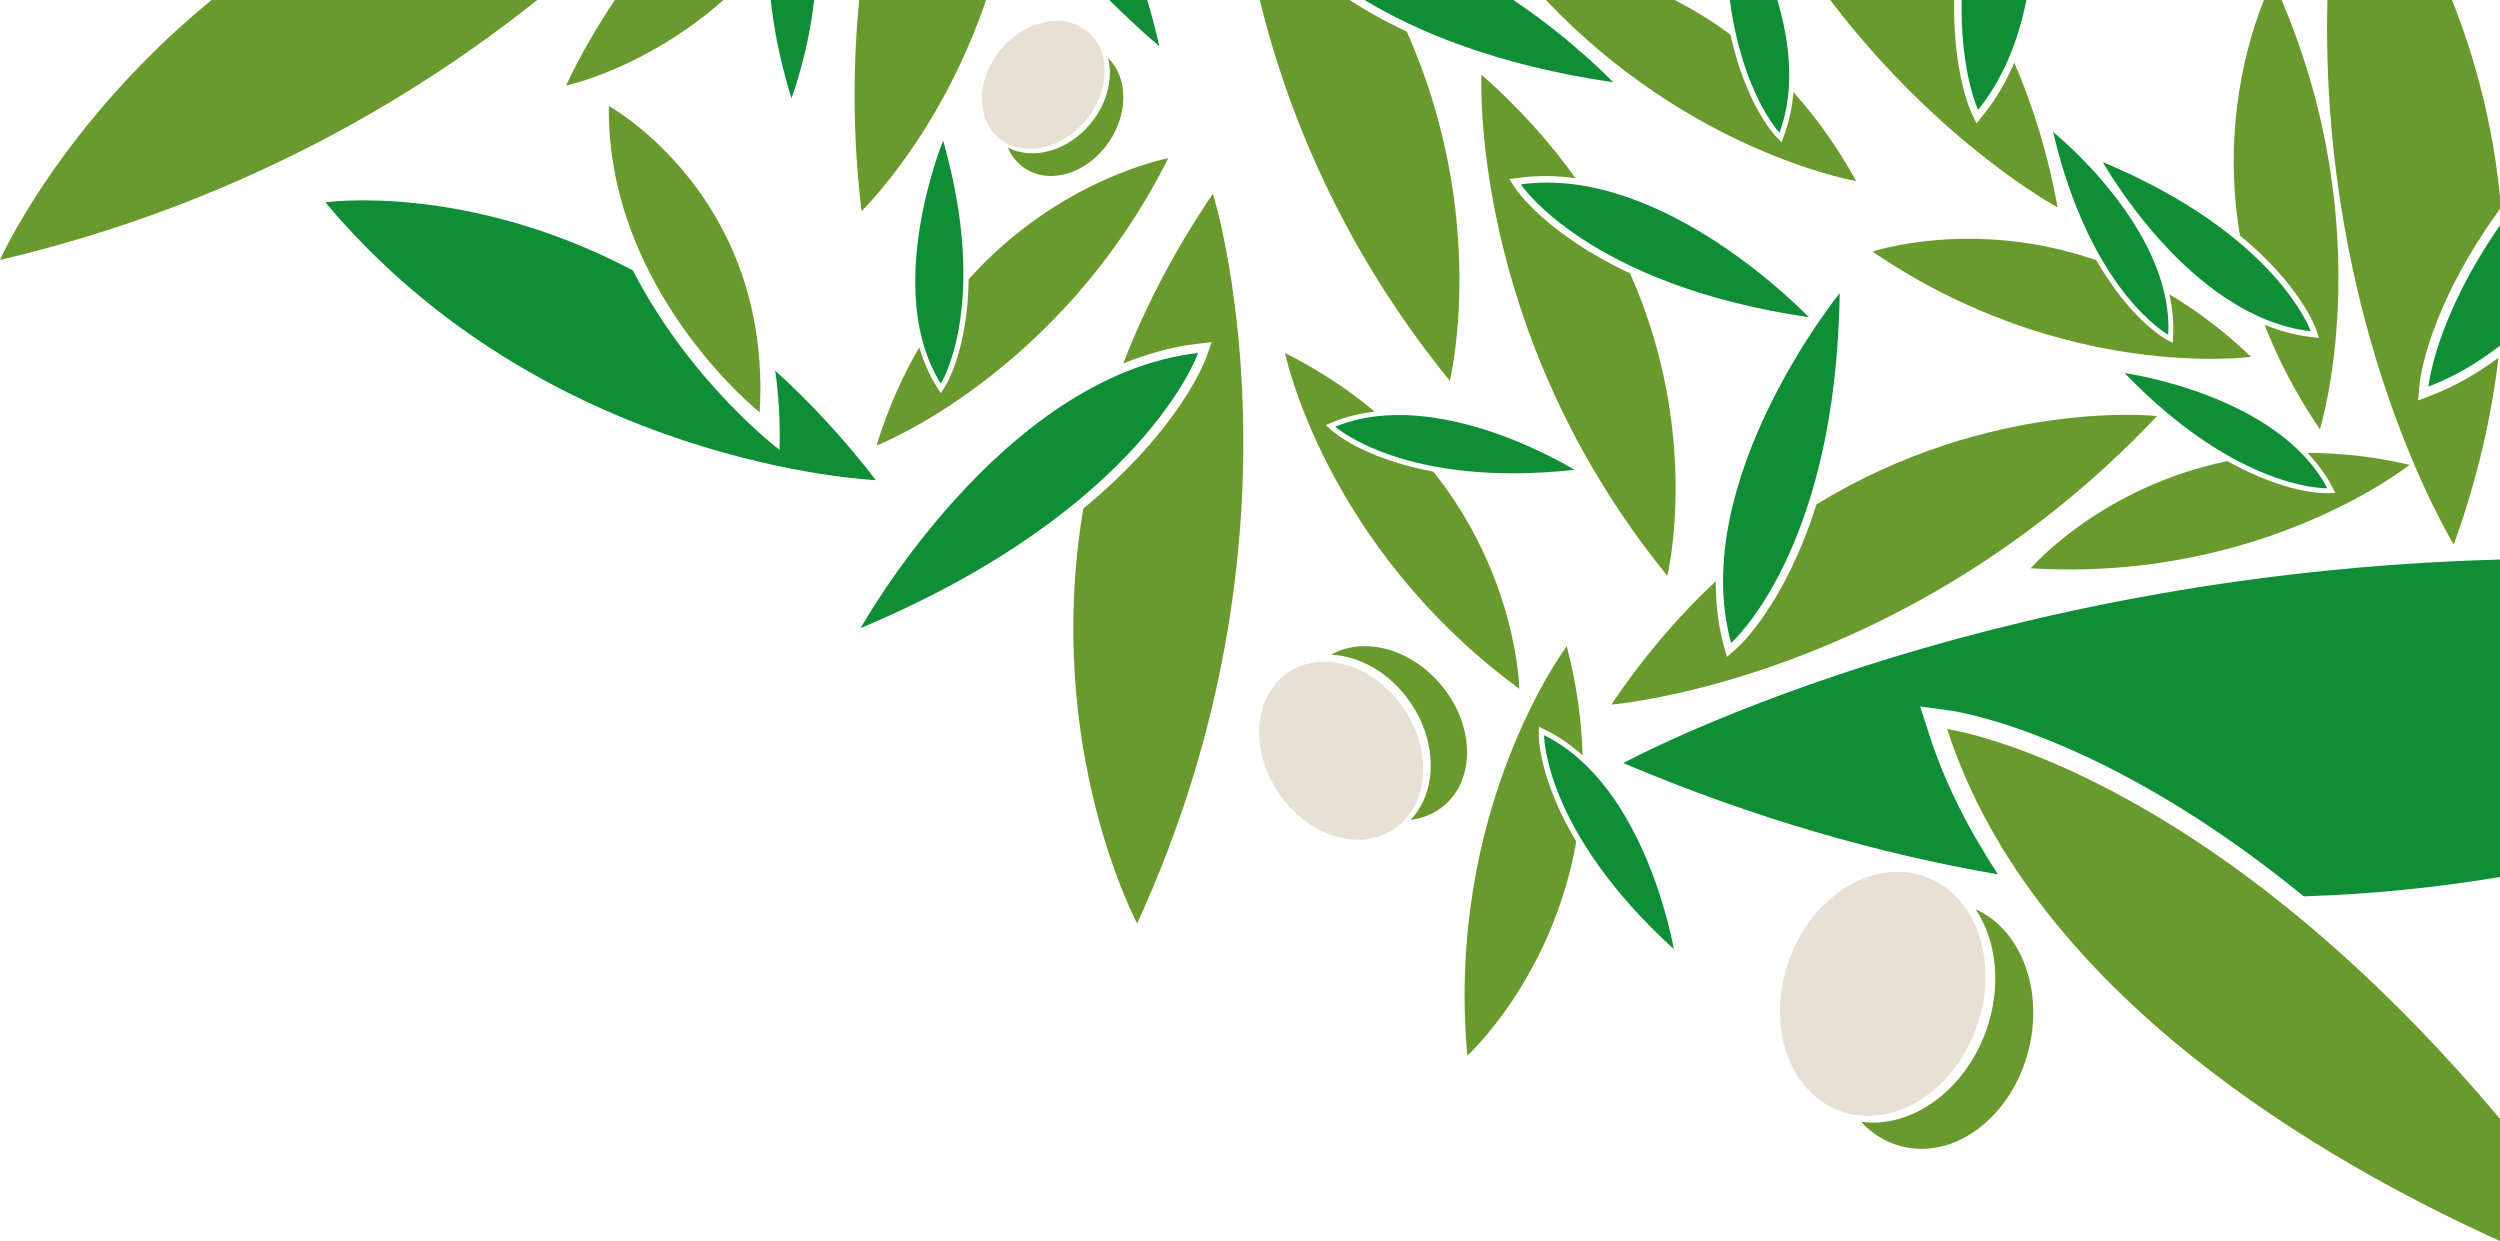 <!-- Generator: Adobe Illustrator 24.3.0, SVG Export Plug-In  -->
<svg version="1.1" xmlns="http://www.w3.org/2000/svg" xmlns:xlink="http://www.w3.org/1999/xlink" x="0px" y="0px"
	 width="181.59px" height="90.142px" viewBox="0 0 181.59 90.142"
	 style="overflow:visible;enable-background:new 0 0 181.59 90.142;" xml:space="preserve">
<style type="text/css">
	.st0{fill:#E7E0D5;}
	.st1{fill:#6A9A2E;}
	.st2{fill:#108E37;}
</style>
<defs>
</defs>
<g>
	<g>
		<g>
			
				<ellipse transform="matrix(0.339 -0.941 0.941 0.339 22.492 176.359)" class="st0" cx="136.703" cy="72.179" rx="9.054" ry="7.231"/>
			<g>
				<path class="st1" d="M144.253,74.897c1.161-3.226,0.779-6.557-0.749-8.854c3.242,1.456,4.947,5.757,3.855,10.178
					c-1.198,4.855-5.313,8.014-9.19,7.057c-1.17-0.289-2.184-0.922-2.997-1.795C138.794,81.987,142.679,79.272,144.253,74.897z"/>
			</g>
		</g>
		<g>
			
				<ellipse transform="matrix(0.827 -0.562 0.562 0.827 -13.763 64.238)" class="st0" cx="97.427" cy="54.467" rx="5.484" ry="6.867"/>
			<g>
				<path class="st1" d="M102.459,51.043c-1.463-2.15-3.677-3.4-5.768-3.485c2.338-1.341,5.737-0.471,7.965,2.169
					c2.446,2.898,2.552,6.832,0.237,8.785c-0.699,0.59-1.538,0.93-2.437,1.04C104.379,57.553,104.443,53.959,102.459,51.043z"/>
			</g>
		</g>
		<g>
			<path class="st2" d="M87.027,25.638c0,0-3.936,11.35-24.512,19.983C62.516,45.621,72.702,27.29,87.027,25.638z"/>
			<g>
				<path class="st1" d="M88.102,14.07c-2.857,4.2-4.968,8.334-6.512,12.33c1.795-0.723,3.587-1.224,5.361-1.428l1.06-0.123
					l-0.35,1.008c-0.109,0.31-1.914,5.268-8.974,11.085c-2.92,17.404,3.91,30.126,3.91,30.126
					C95.745,38.511,88.102,14.07,88.102,14.07z"/>
			</g>
		</g>
		<path class="st2" d="M56.311,26.924c0.249,1.791,0.37,3.701,0.31,5.75c0,0-6.415-4.82-10.656-13.036
			c-12.168-6.406-22.33-4.941-22.33-4.941c16.077,19.215,39.986,20.179,39.986,20.179C61.234,31.781,58.777,29.156,56.311,26.924z"
			/>
		<path class="st1" d="M55.179,29.953c0,0-11.12-8.877-10.955-22.251C44.225,7.702,56.113,14.239,55.179,29.953z"/>
		<g>
			<path class="st2" d="M112.158,53.405c0,0-0.055,6.899,9.418,15.531C121.576,68.936,119.592,57.056,112.158,53.405z"/>
			<g>
				<path class="st1" d="M113.803,46.938c0.738,2.823,1.084,5.466,1.15,7.925c-0.832-0.737-1.706-1.353-2.626-1.805l-0.55-0.27
					l-0.005,0.613c-0.001,0.189,0.022,3.219,2.723,7.726c-1.77,9.98-7.914,15.549-7.914,15.549
					C104.963,58.693,113.803,46.938,113.803,46.938z"/>
			</g>
		</g>
		<g>
			<path class="st2" d="M96.99,30.996c0,0,4.991,4.478,17.374,3.131C114.363,34.127,104.432,27.93,96.99,30.996z"/>
			<g>
				<path class="st1" d="M93.337,25.638c2.531,1.279,4.68,2.726,6.514,4.26c-1.072,0.132-2.083,0.372-3.004,0.752l-0.551,0.227
					l0.443,0.398c0.137,0.122,2.359,2.055,7.38,2.987c6.132,7.71,6.237,15.769,6.237,15.769
					C96.213,39.64,93.337,25.638,93.337,25.638z"/>
			</g>
		</g>
		<g>
			<path class="st2" d="M68.336,27.865c0,0,3.577-5.672,0.17-17.653C68.506,10.212,64.064,21.043,68.336,27.865z"/>
			<g>
				<path class="st1" d="M63.667,32.365c0.835-2.71,1.902-5.071,3.106-7.137c0.31,1.035,0.717,1.991,1.246,2.835l0.316,0.505
					l0.318-0.504c0.097-0.155,1.63-2.671,1.706-7.777c6.571-7.339,14.498-8.795,14.498-8.795
					C76.988,27.179,63.667,32.365,63.667,32.365z"/>
			</g>
		</g>
		<g>
			<path class="st2" d="M110.466,13.391c0,0,4.837,7.294,20.921,9.652C131.386,23.043,120.873,11.957,110.466,13.391z"/>
			<g>
				<path class="st1" d="M107.609,5.424c2.778,2.445,5.017,4.979,6.831,7.518c-1.397-0.185-2.753-0.213-4.042-0.035l-0.77,0.106
					l0.429,0.648c0.133,0.199,2.306,3.37,8.343,6.193c5.218,11.75,2.707,21.966,2.707,21.966
					C106.65,24.056,107.609,5.424,107.609,5.424z"/>
			</g>
		</g>
		<g>
			<path class="st2" d="M125.74,46.701c0,0,7.621-6.64,7.89-25.413C133.63,21.289,122.526,35.001,125.74,46.701z"/>
			<g>
				<path class="st1" d="M117.049,51.176c2.38-3.55,4.942-6.497,7.576-8.958c0,1.628,0.173,3.184,0.571,4.633l0.237,0.866
					l0.677-0.59c0.208-0.182,3.51-3.15,5.831-10.489c12.665-7.75,24.741-6.419,24.741-6.419
					C138.528,49.458,117.049,51.176,117.049,51.176z"/>
			</g>
		</g>
		<path class="st2" d="M167.842,24.06c0,0-2.429-6.984-15.099-12.286C152.743,11.774,159.023,23.051,167.842,24.06z"/>
		<g>
			<path class="st2" d="M169.046,35.466c0,0-6.428,0.233-14.722-8.367C154.324,27.099,165.448,28.634,169.046,35.466z"/>
			<g>
				<path class="st1" d="M175.029,33.762c-2.65-0.613-5.122-0.866-7.416-0.863c0.709,0.756,1.306,1.554,1.751,2.4l0.266,0.505
					l-0.571,0.021c-0.176,0.006-3,0.065-7.272-2.333c-9.254,1.913-14.282,7.785-14.282,7.785
					C164.308,42.31,175.029,33.762,175.029,33.762z"/>
			</g>
		</g>
		<g>
			<path class="st2" d="M157.493,24.318c0,0-5.64-3.092-8.36-14.726C149.133,9.592,157.9,16.607,157.493,24.318z"/>
			<g>
				<path class="st1" d="M163.503,25.918c-1.962-1.884-3.956-3.367-5.928-4.539c0.222,1.012,0.326,2.003,0.275,2.958l-0.03,0.57
					l-0.501-0.275c-0.154-0.085-2.61-1.481-5.051-5.728c-8.927-3.097-16.254-0.628-16.254-0.628
					C149.917,27.77,163.503,25.918,163.503,25.918z"/>
			</g>
		</g>
	</g>
	<g>
		
			<ellipse transform="matrix(0.639 -0.769 0.769 0.639 22.642 60.511)" class="st0" cx="75.77" cy="6.14" rx="5.036" ry="4.022"/>
		<g>
			<path class="st1" d="M79.204,8.991c1.218-1.467,1.65-3.282,1.285-4.772c1.42,1.375,1.496,3.948,0.088,6.053
				c-1.546,2.312-4.296,3.185-6.143,1.95c-0.557-0.373-0.967-0.896-1.228-1.506C75.006,11.665,77.551,10.981,79.204,8.991z"/>
		</g>
	</g>
	<path class="st1" d="M15.365,0C4.365,9.021,0,18.88,0,18.88C17.272,14.826,30.209,7.033,39.02,0H15.365z"/>
	<path class="st1" d="M44.665,0c-1.263,1.868-2.467,3.929-3.551,6.213c0,0,5.761-1.202,11.436-6.213H44.665z"/>
	<path class="st2" d="M55.981,0c0.223,2.071,0.675,4.437,1.507,7.137c0,0,1.209-3.169,1.646-7.137H55.981z"/>
	<path class="st1" d="M62.412,0c-0.459,4.674-0.494,9.808,0.165,15.333c0,0,5.707-5.491,9.048-15.333H62.412z"/>
	<path class="st2" d="M80.578,0c1.095,1.098,2.3,2.22,3.627,3.361c0,0-0.263-1.332-0.877-3.361H80.578z"/>
	<path class="st1" d="M98.02,0h-6.516c1.909,7.808,5.817,17.847,13.806,27.663c0,0,2.9-11.798-3.126-25.369
		C100.56,1.535,99.187,0.755,98.02,0z"/>
	<path class="st2" d="M109.927,0H99.117c3.769,2.284,9.548,4.729,18.063,5.978C117.18,5.978,114.285,2.93,109.927,0z"/>
	<path class="st1" d="M164.445,0c-1.1,2.731-3.091,9.116-1.743,17.106c4.349,3.577,5.463,6.628,5.53,6.818l0.216,0.62l-0.653-0.075
		c-1.092-0.125-2.195-0.432-3.301-0.876c0.953,2.459,2.254,5.002,4.015,7.586c0,0,4.433-14.235-2.784-31.179H164.445z"/>
	<path class="st2" d="M142.485,0c-0.091,5.266,1.195,7.98,1.195,7.98c1.866-2.312,2.938-5.11,3.51-7.98H142.485z"/>
	<path class="st1" d="M144.09,8.311l-0.527,0.653l-0.36-0.759c-0.094-0.199-1.349-2.974-1.259-8.206h-9.009
		c8.016,10.512,16.522,15.065,16.522,15.065c-0.713-3.934-1.809-7.418-3.147-10.512C145.703,5.948,144.973,7.218,144.09,8.311z"/>
	<path class="st2" d="M125.647,0c0.915,6.822,3.61,9.634,3.61,9.634c1.161-3.121,0.739-6.599-0.159-9.634H125.647z"/>
	<path class="st1" d="M129.613,9.767l-0.211,0.567l-0.419-0.436c-0.129-0.135-2.169-2.322-3.293-7.386
		c-1.36-1.007-2.722-1.826-4.05-2.512h-9.35c10.512,11.109,22.534,13.153,22.534,13.153c-1.387-2.524-2.933-4.654-4.555-6.462
		C130.174,7.784,129.966,8.818,129.613,9.767z"/>
	<path class="st2" d="M181.59,16.366c-4.787,6.924-5.19,11.712-5.19,11.712c1.89-0.724,3.614-1.753,5.19-2.975V16.366z"/>
	<path class="st1" d="M181.59,81.267c-21.648-25.76-40.153-28.308-40.153-28.308c6.227,19.308,27.557,31.493,40.153,37.183V81.267z"
		/>
	<path class="st2" d="M167.338,65.106c5.021-0.155,9.776-0.66,14.252-1.404V40.644c-38.457,1.024-63.682,14.784-63.682,14.784
		c9.527,4.031,18.623,6.597,27.219,8.085c-2.16-3.295-3.875-6.675-4.99-10.135l-0.668-2.067l2.152,0.296
		C142.285,51.7,152.906,53.327,167.338,65.106z"/>
	<path class="st1" d="M175.644,29.087l0.088-1.063c0.028-0.326,0.545-5.525,5.859-12.851v-0.886
		C181.04,8.778,179.688,3.983,178.102,0h-9.048c-0.575,23.768,9.179,39.551,9.179,39.551c1.725-4.778,2.743-9.306,3.245-13.561
		c-1.559,1.146-3.171,2.076-4.838,2.715L175.644,29.087z"/>
</g>
</svg>